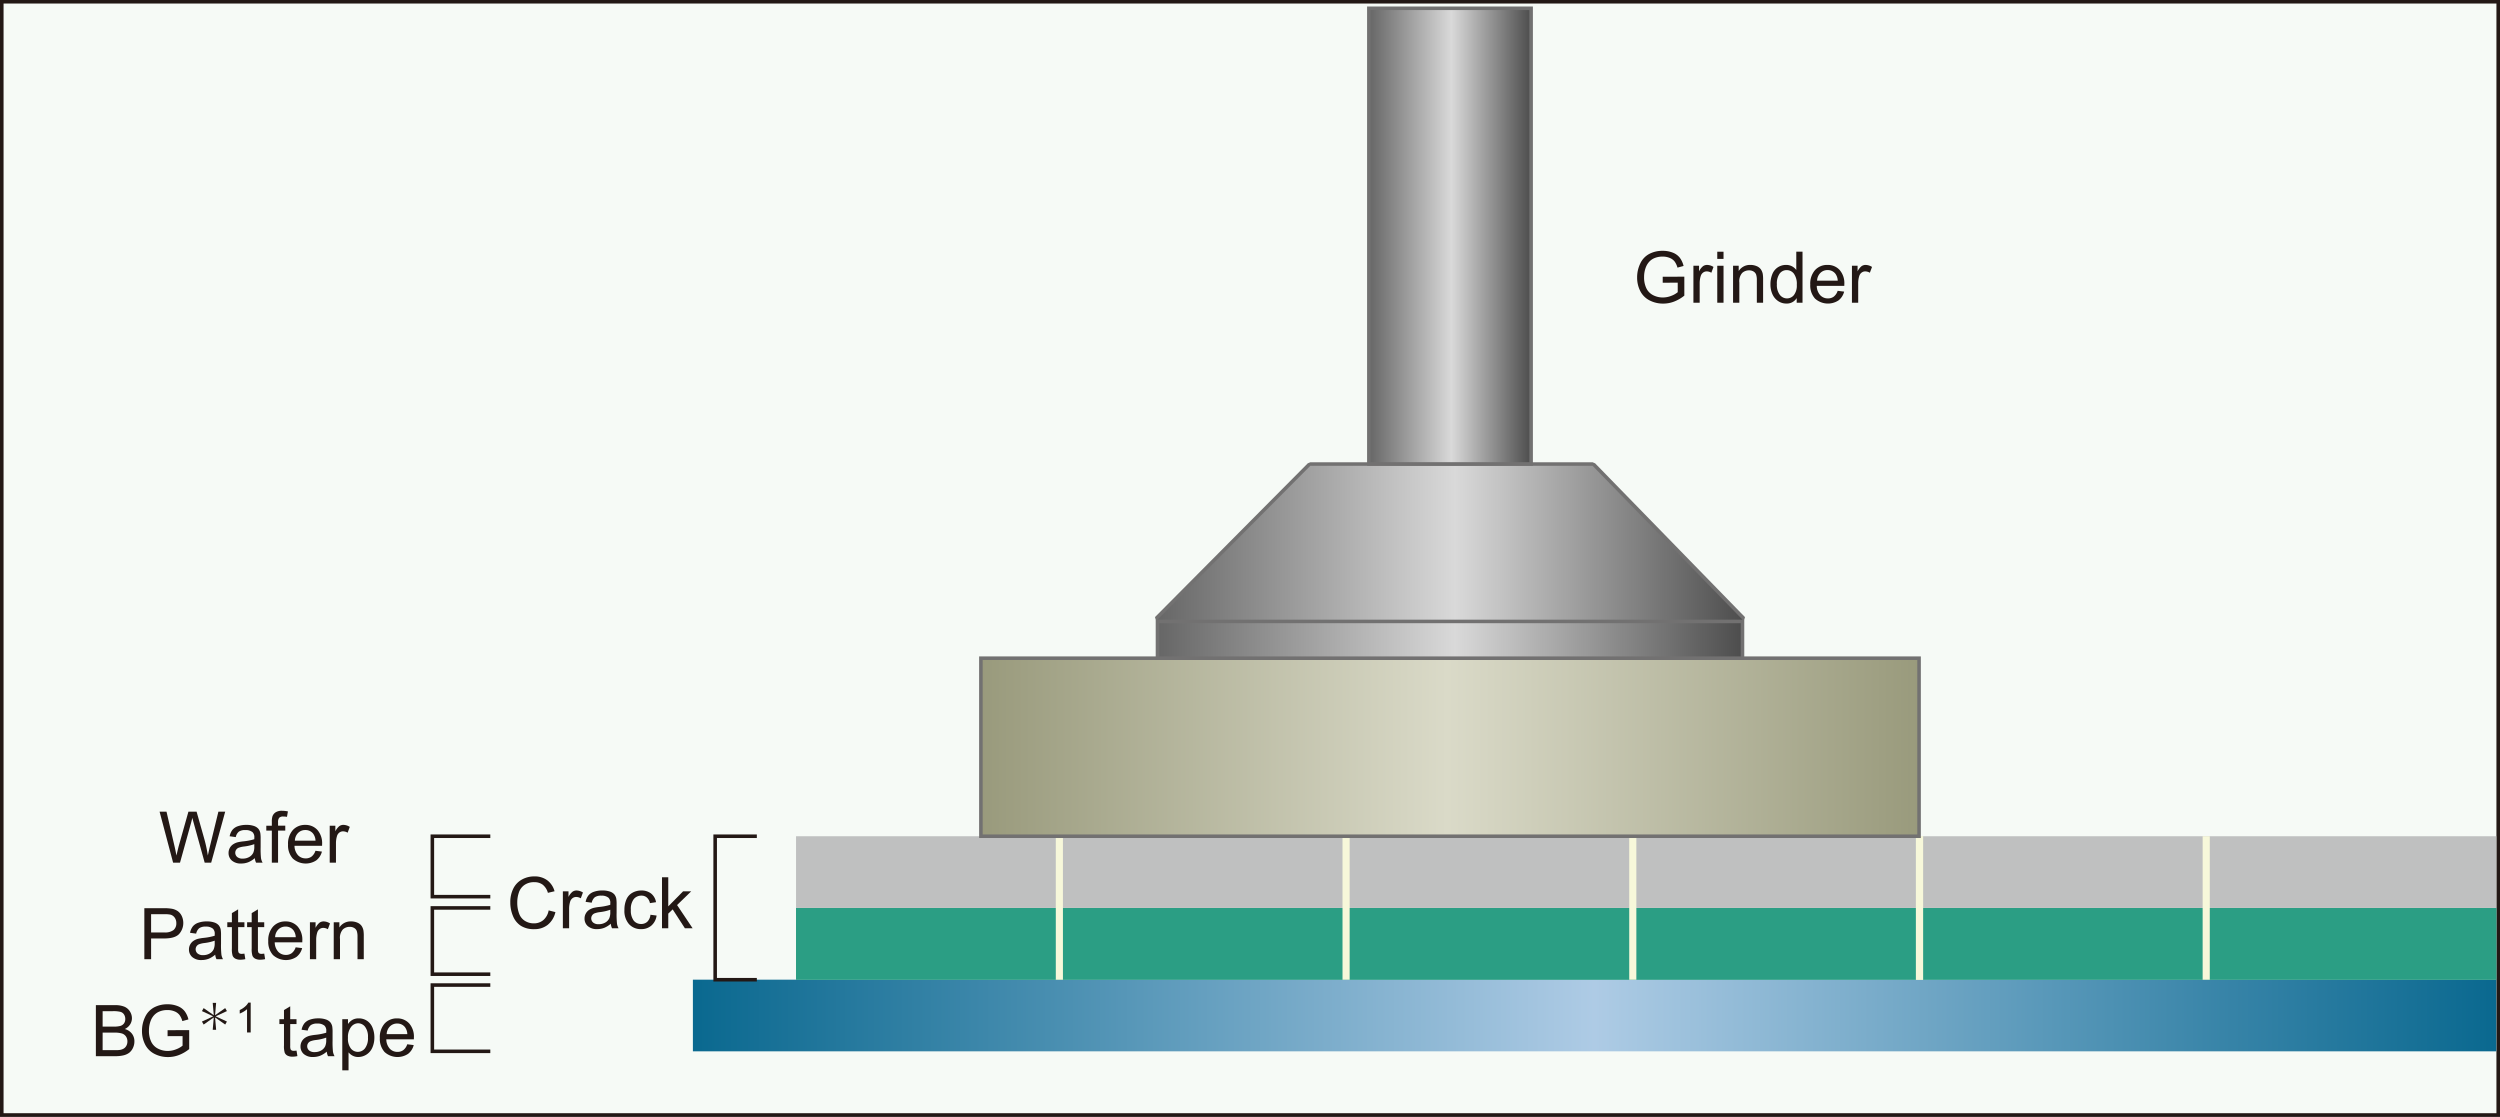 <svg xmlns="http://www.w3.org/2000/svg" xmlns:xlink="http://www.w3.org/1999/xlink" viewBox="0 0 660.977 295.263"><rect x="0" y="0" width="660.977" height="295.263" fill="#333333" stroke="none"/><defs><clipPath id="a" transform="translate(-28.765 -143.016)"><rect x="211.96" y="402.035" width="476.793" height="18.941" style="fill:none"/></clipPath><linearGradient id="b" x1="-174.668" y1="718.724" x2="-172.427" y2="718.724" gradientTransform="translate(37430.966 -153001.344) scale(213.253)" gradientUnits="userSpaceOnUse"><stop offset="0" stop-color="#09688f"/><stop offset="0.205" stop-color="#4a8fb1"/><stop offset="0.5" stop-color="#aecbe5"/><stop offset="0.516" stop-color="#a8c8e2"/><stop offset="0.852" stop-color="#3683a7"/><stop offset="1" stop-color="#09688f"/></linearGradient><clipPath id="c" transform="translate(-28.765 -143.016)"><rect x="239.227" y="383.064" width="449.525" height="18.955" style="fill:#2b9e84"/></clipPath><linearGradient id="d" x1="259.341" y1="197.557" x2="507.385" y2="197.557" gradientUnits="userSpaceOnUse"><stop offset="0" stop-color="#999a7c"/><stop offset="0.497" stop-color="#dadac8"/><stop offset="1" stop-color="#999a7c"/></linearGradient><linearGradient id="e" x1="306.027" y1="168.925" x2="460.699" y2="168.925" gradientUnits="userSpaceOnUse"><stop offset="0" stop-color="#666"/><stop offset="0.509" stop-color="#d9d9d9"/><stop offset="1" stop-color="#4d4d4d"/></linearGradient><linearGradient id="f" x1="305.693" y1="143.493" x2="461.037" y2="143.493" xlink:href="#e"/><linearGradient id="g" x1="361.914" y1="62.428" x2="404.812" y2="62.428" xlink:href="#e"/></defs><title>名称未設定-8</title><rect x="0.471" y="0.471" width="660.034" height="294.32" style="fill:#f6faf6;stroke:#231815;stroke-miterlimit:10;stroke-width:0.942px"/><path d="M468.372,217.762V216.18l5.715-.01v5.007a10.1,10.1,0,0,1-2.715,1.578,8.05,8.05,0,0,1-2.871.529,7.668,7.668,0,0,1-3.612-.851,5.623,5.623,0,0,1-2.453-2.462,7.754,7.754,0,0,1-.829-3.6,8.34,8.34,0,0,1,.825-3.677,5.473,5.473,0,0,1,2.369-2.535,7.42,7.42,0,0,1,3.561-.828,7.062,7.062,0,0,1,2.647.473,4.4,4.4,0,0,1,1.854,1.321,5.868,5.868,0,0,1,1.022,2.209l-1.611.441a5,5,0,0,0-.754-1.619,3.1,3.1,0,0,0-1.29-.944,4.737,4.737,0,0,0-1.858-.354,5.469,5.469,0,0,0-2.117.373,3.956,3.956,0,0,0-1.441.98,4.691,4.691,0,0,0-.85,1.334,7.058,7.058,0,0,0-.516,2.715,6.59,6.59,0,0,0,.621,3.019,3.975,3.975,0,0,0,1.809,1.8,5.592,5.592,0,0,0,2.521.589,6,6,0,0,0,2.264-.446,5.883,5.883,0,0,0,1.676-.953v-2.513Z" transform="translate(-28.765 -143.016)" style="fill:#231815"/><path d="M476.488,223.054V213.28h1.491v1.482a4.055,4.055,0,0,1,1.054-1.371,1.84,1.84,0,0,1,1.064-.331,3.24,3.24,0,0,1,1.7.533l-.57,1.537a2.379,2.379,0,0,0-1.215-.359,1.575,1.575,0,0,0-.976.327,1.77,1.77,0,0,0-.617.906,6.466,6.466,0,0,0-.275,1.934v5.116Z" transform="translate(-28.765 -143.016)" style="fill:#231815"/><path d="M482.794,211.467v-1.9h1.656v1.9Zm0,11.587V213.28h1.656v9.774Z" transform="translate(-28.765 -143.016)" style="fill:#231815"/><path d="M486.971,223.054V213.28h1.491v1.39a3.515,3.515,0,0,1,3.11-1.61,4.1,4.1,0,0,1,1.625.317,2.565,2.565,0,0,1,1.109.833,3.2,3.2,0,0,1,.515,1.224,9.419,9.419,0,0,1,.092,1.61v6.01h-1.656v-5.945a4.458,4.458,0,0,0-.194-1.514,1.593,1.593,0,0,0-.685-.8,2.186,2.186,0,0,0-1.155-.3,2.684,2.684,0,0,0-1.827.672,3.316,3.316,0,0,0-.768,2.549v5.338Z" transform="translate(-28.765 -143.016)" style="fill:#231815"/><path d="M503.794,223.054v-1.233a3.037,3.037,0,0,1-2.733,1.454,3.834,3.834,0,0,1-2.149-.644,4.235,4.235,0,0,1-1.518-1.8,6.2,6.2,0,0,1-.539-2.655,6.957,6.957,0,0,1,.488-2.656,3.842,3.842,0,0,1,1.464-1.826,3.9,3.9,0,0,1,2.18-.635,3.253,3.253,0,0,1,2.7,1.343v-4.84h1.647v13.491Zm-5.236-4.877a4.234,4.234,0,0,0,.792,2.806,2.384,2.384,0,0,0,1.868.93,2.344,2.344,0,0,0,1.845-.888,4.1,4.1,0,0,0,.759-2.711,4.6,4.6,0,0,0-.773-2.944,2.379,2.379,0,0,0-1.9-.939,2.291,2.291,0,0,0-1.845.9A4.45,4.45,0,0,0,498.558,218.177Z" transform="translate(-28.765 -143.016)" style="fill:#231815"/><path d="M514.626,219.907l1.712.211a4.175,4.175,0,0,1-1.5,2.329,5.083,5.083,0,0,1-6.2-.492,5.165,5.165,0,0,1-1.256-3.705,5.4,5.4,0,0,1,1.269-3.828,4.3,4.3,0,0,1,3.295-1.362,4.178,4.178,0,0,1,3.2,1.334,5.3,5.3,0,0,1,1.243,3.755c0,.1,0,.246-.01.442H509.1a3.743,3.743,0,0,0,.911,2.466,2.709,2.709,0,0,0,2.043.856,2.535,2.535,0,0,0,1.554-.478A3.173,3.173,0,0,0,514.626,219.907Zm-5.438-2.678h5.457a3.319,3.319,0,0,0-.626-1.85,2.538,2.538,0,0,0-2.052-.957,2.628,2.628,0,0,0-1.919.764A3.014,3.014,0,0,0,509.188,217.229Z" transform="translate(-28.765 -143.016)" style="fill:#231815"/><path d="M518.4,223.054V213.28h1.492v1.482a4.043,4.043,0,0,1,1.053-1.371,1.842,1.842,0,0,1,1.064-.331,3.24,3.24,0,0,1,1.7.533l-.57,1.537a2.379,2.379,0,0,0-1.215-.359,1.577,1.577,0,0,0-.976.327,1.77,1.77,0,0,0-.617.906,6.466,6.466,0,0,0-.275,1.934v5.116Z" transform="translate(-28.765 -143.016)" style="fill:#231815"/><path d="M54.112,422.261V408.769h5.062a6.242,6.242,0,0,1,2.48.41,3.186,3.186,0,0,1,1.464,1.26,3.334,3.334,0,0,1,.529,1.781,3.058,3.058,0,0,1-.47,1.629,3.34,3.34,0,0,1-1.417,1.233,3.518,3.518,0,0,1,1.882,1.224,3.276,3.276,0,0,1,.658,2.044,3.936,3.936,0,0,1-.4,1.761,3.427,3.427,0,0,1-.989,1.257,4.143,4.143,0,0,1-1.477.667,8.956,8.956,0,0,1-2.177.226Zm1.786-7.823h2.917a6.482,6.482,0,0,0,1.7-.157,1.886,1.886,0,0,0,1.026-.672,1.932,1.932,0,0,0,.345-1.177,2.167,2.167,0,0,0-.322-1.183,1.63,1.63,0,0,0-.921-.7,7.668,7.668,0,0,0-2.052-.189H55.9Zm0,6.23h3.359a7.885,7.885,0,0,0,1.215-.064,2.9,2.9,0,0,0,1.03-.369,1.947,1.947,0,0,0,.682-.75,2.355,2.355,0,0,0,.266-1.135,2.239,2.239,0,0,0-.386-1.312,2.039,2.039,0,0,0-1.072-.782,6.625,6.625,0,0,0-1.974-.226H55.9Z" transform="translate(-28.765 -143.016)" style="fill:#231815"/><path d="M73.071,416.969v-1.583l5.715-.009v5.006a10.127,10.127,0,0,1-2.715,1.578,8.05,8.05,0,0,1-2.871.529,7.669,7.669,0,0,1-3.613-.85,5.631,5.631,0,0,1-2.452-2.462,7.758,7.758,0,0,1-.829-3.6,8.359,8.359,0,0,1,.824-3.677,5.48,5.48,0,0,1,2.37-2.535,7.418,7.418,0,0,1,3.562-.828,7.041,7.041,0,0,1,2.646.474,4.392,4.392,0,0,1,1.854,1.32,5.852,5.852,0,0,1,1.021,2.209l-1.61.441a4.978,4.978,0,0,0-.755-1.619,3.1,3.1,0,0,0-1.288-.943,4.735,4.735,0,0,0-1.859-.355,5.462,5.462,0,0,0-2.117.373,3.959,3.959,0,0,0-1.44.98,4.656,4.656,0,0,0-.851,1.335,7.051,7.051,0,0,0-.516,2.715,6.586,6.586,0,0,0,.621,3.018,3.975,3.975,0,0,0,1.809,1.8,5.589,5.589,0,0,0,2.521.589,6,6,0,0,0,2.264-.446,5.848,5.848,0,0,0,1.675-.953v-2.512Z" transform="translate(-28.765 -143.016)" style="fill:#231815"/><path d="M85.007,408.162h.9l-.274,3.219.033.022,2.637-1.857.461.791L85.831,411.7v.044l2.933,1.362-.461.791-2.637-1.856-.033.023.274,3.218h-.9l.274-3.218-.033-.023L82.611,413.9l-.461-.791,2.933-1.362V411.7l-2.933-1.362.461-.791,2.637,1.857.033-.022Z" transform="translate(-28.765 -143.016)" style="fill:#231815"/><path d="M95.046,415.984H94.08V409.83a5.013,5.013,0,0,1-.914.665,6.4,6.4,0,0,1-1.018.5v-.933a5.844,5.844,0,0,0,1.417-.923,3.637,3.637,0,0,0,.858-1.052h.623Z" transform="translate(-28.765 -143.016)" style="fill:#231815"/><path d="M107.16,420.778l.239,1.464a6.164,6.164,0,0,1-1.252.148,2.831,2.831,0,0,1-1.4-.286,1.594,1.594,0,0,1-.7-.75,5.925,5.925,0,0,1-.2-1.956v-5.623h-1.214v-1.289h1.214v-2.42l1.648-.994v3.414h1.666v1.289h-1.666v5.715a2.893,2.893,0,0,0,.087.911.692.692,0,0,0,.286.323,1.1,1.1,0,0,0,.566.119A5.241,5.241,0,0,0,107.16,420.778Z" transform="translate(-28.765 -143.016)" style="fill:#231815"/><path d="M115.157,421.055a6.185,6.185,0,0,1-1.772,1.1,5.116,5.116,0,0,1-1.826.322,3.551,3.551,0,0,1-2.476-.787,2.594,2.594,0,0,1-.865-2.01,2.719,2.719,0,0,1,1.182-2.264,4.015,4.015,0,0,1,1.192-.543,11.842,11.842,0,0,1,1.472-.249,15.181,15.181,0,0,0,2.955-.57c.006-.227.009-.371.009-.433a1.831,1.831,0,0,0-.469-1.427,2.777,2.777,0,0,0-1.887-.561,2.919,2.919,0,0,0-1.726.41,2.5,2.5,0,0,0-.823,1.449l-1.62-.221a4.013,4.013,0,0,1,.727-1.679,3.179,3.179,0,0,1,1.463-.985,6.535,6.535,0,0,1,2.218-.345,5.854,5.854,0,0,1,2.034.295,2.691,2.691,0,0,1,1.151.74,2.613,2.613,0,0,1,.515,1.128,9.337,9.337,0,0,1,.083,1.527v2.209a23.629,23.629,0,0,0,.105,2.922,3.714,3.714,0,0,0,.419,1.174h-1.73A3.512,3.512,0,0,1,115.157,421.055Zm-.138-3.7a12.082,12.082,0,0,1-2.706.626,6.173,6.173,0,0,0-1.445.332,1.435,1.435,0,0,0-.653.538,1.465,1.465,0,0,0,.271,1.891,2.161,2.161,0,0,0,1.468.442,3.42,3.42,0,0,0,1.7-.419,2.575,2.575,0,0,0,1.095-1.146,4,4,0,0,0,.267-1.656Z" transform="translate(-28.765 -143.016)" style="fill:#231815"/><path d="M119.261,426.006v-13.52h1.51v1.271a3.7,3.7,0,0,1,1.206-1.118,3.312,3.312,0,0,1,1.628-.373,3.86,3.86,0,0,1,2.209.644,3.953,3.953,0,0,1,1.445,1.818,6.636,6.636,0,0,1,.488,2.572,6.533,6.533,0,0,1-.539,2.7,4.089,4.089,0,0,1-3.722,2.48,3.116,3.116,0,0,1-1.486-.349,3.392,3.392,0,0,1-1.082-.884v4.758Zm1.5-8.577a4.255,4.255,0,0,0,.763,2.789,2.347,2.347,0,0,0,1.85.9,2.4,2.4,0,0,0,1.892-.933,4.437,4.437,0,0,0,.786-2.895,4.32,4.32,0,0,0-.768-2.8,2.314,2.314,0,0,0-1.836-.93,2.388,2.388,0,0,0-1.873.99A4.427,4.427,0,0,0,120.762,417.429Z" transform="translate(-28.765 -143.016)" style="fill:#231815"/><path d="M136.435,419.113l1.711.211a4.175,4.175,0,0,1-1.5,2.329,5.083,5.083,0,0,1-6.2-.492,5.159,5.159,0,0,1-1.256-3.7,5.4,5.4,0,0,1,1.27-3.828,4.3,4.3,0,0,1,3.294-1.362,4.178,4.178,0,0,1,3.2,1.335,5.3,5.3,0,0,1,1.243,3.754c0,.1,0,.246-.01.442H130.9a3.769,3.769,0,0,0,.911,2.467,2.715,2.715,0,0,0,2.044.855,2.536,2.536,0,0,0,1.555-.478A3.182,3.182,0,0,0,136.435,419.113ZM131,416.435h5.457a3.312,3.312,0,0,0-.626-1.85,2.54,2.54,0,0,0-2.052-.957,2.634,2.634,0,0,0-1.919.764A3.018,3.018,0,0,0,131,416.435Z" transform="translate(-28.765 -143.016)" style="fill:#231815"/><g style="clip-path:url(#a)"><rect x="183.195" y="259.022" width="476.793" height="18.939" style="fill:url(#b)"/></g><rect x="210.463" y="240.048" width="449.525" height="18.955" style="fill:#2b9e84"/><g style="clip-path:url(#c)"><rect x="210.463" y="240.05" width="449.525" height="18.953" style="fill:#2b9e84"/></g><rect x="210.463" y="221.095" width="449.525" height="18.955" style="fill:#bfc0c0"/><polyline points="200.1 259.03 189.083 259.03 189.083 221.095 200.1 221.095" style="fill:none;stroke:#231815;stroke-miterlimit:10;stroke-width:0.942px"/><path d="M173.826,383.718l1.785.451a6.011,6.011,0,0,1-2.02,3.354,5.565,5.565,0,0,1-3.566,1.155,6.41,6.41,0,0,1-3.548-.888,5.547,5.547,0,0,1-2.08-2.572,9.168,9.168,0,0,1-.713-3.617,7.952,7.952,0,0,1,.805-3.677,5.517,5.517,0,0,1,2.292-2.383,6.691,6.691,0,0,1,3.271-.814,5.535,5.535,0,0,1,3.406,1.03,5.351,5.351,0,0,1,1.923,2.9l-1.758.414a4.173,4.173,0,0,0-1.362-2.144,3.629,3.629,0,0,0-2.245-.672,4.361,4.361,0,0,0-2.6.745,3.931,3.931,0,0,0-1.468,2,8.068,8.068,0,0,0-.424,2.591,8.226,8.226,0,0,0,.5,3,3.739,3.739,0,0,0,1.56,1.919,4.386,4.386,0,0,0,2.291.634,3.838,3.838,0,0,0,2.54-.865A4.423,4.423,0,0,0,173.826,383.718Z" transform="translate(-28.765 -143.016)" style="fill:#231815"/><path d="M177.581,388.448v-9.774h1.49v1.482a4.055,4.055,0,0,1,1.054-1.371,1.833,1.833,0,0,1,1.063-.332,3.242,3.242,0,0,1,1.7.534l-.571,1.537a2.374,2.374,0,0,0-1.215-.359,1.574,1.574,0,0,0-.975.327,1.77,1.77,0,0,0-.617.906,6.459,6.459,0,0,0-.276,1.933v5.117Z" transform="translate(-28.765 -143.016)" style="fill:#231815"/><path d="M190.253,387.242a6.168,6.168,0,0,1-1.772,1.1,5.108,5.108,0,0,1-1.826.322,3.555,3.555,0,0,1-2.476-.787,2.6,2.6,0,0,1-.865-2.011,2.67,2.67,0,0,1,.327-1.311,2.7,2.7,0,0,1,.856-.953,4.034,4.034,0,0,1,1.191-.543,12.223,12.223,0,0,1,1.473-.249,15.108,15.108,0,0,0,2.954-.57c.006-.226.009-.371.009-.432a1.829,1.829,0,0,0-.469-1.427,2.775,2.775,0,0,0-1.887-.562,2.929,2.929,0,0,0-1.726.41,2.5,2.5,0,0,0-.823,1.45l-1.62-.221a4.036,4.036,0,0,1,.727-1.68,3.174,3.174,0,0,1,1.464-.984,6.5,6.5,0,0,1,2.217-.346,5.884,5.884,0,0,1,2.035.3,2.686,2.686,0,0,1,1.15.74,2.613,2.613,0,0,1,.515,1.128,9.343,9.343,0,0,1,.083,1.528v2.209a23.318,23.318,0,0,0,.106,2.921,3.678,3.678,0,0,0,.418,1.174h-1.73A3.534,3.534,0,0,1,190.253,387.242Zm-.138-3.7a12.18,12.18,0,0,1-2.706.626,6.25,6.25,0,0,0-1.445.331,1.441,1.441,0,0,0-.653.538,1.465,1.465,0,0,0,.272,1.892,2.158,2.158,0,0,0,1.467.441,3.42,3.42,0,0,0,1.7-.419,2.573,2.573,0,0,0,1.1-1.145,4,4,0,0,0,.267-1.657Z" transform="translate(-28.765 -143.016)" style="fill:#231815"/><path d="M200.735,384.868l1.629.212A4.226,4.226,0,0,1,201,387.717a3.982,3.982,0,0,1-2.7.952,4.2,4.2,0,0,1-3.225-1.312,5.319,5.319,0,0,1-1.219-3.759,6.8,6.8,0,0,1,.524-2.77,3.653,3.653,0,0,1,1.6-1.781,4.734,4.734,0,0,1,2.333-.594,4.055,4.055,0,0,1,2.6.806,3.691,3.691,0,0,1,1.3,2.287l-1.611.248a2.674,2.674,0,0,0-.814-1.481,2.107,2.107,0,0,0-1.413-.5,2.571,2.571,0,0,0-2.034.9,4.263,4.263,0,0,0-.782,2.839,4.4,4.4,0,0,0,.755,2.862,2.452,2.452,0,0,0,1.969.893,2.326,2.326,0,0,0,1.629-.6A2.966,2.966,0,0,0,200.735,384.868Z" transform="translate(-28.765 -143.016)" style="fill:#231815"/><path d="M203.791,388.448V374.956h1.657v7.694l3.92-3.976h2.145l-3.737,3.627,4.114,6.147h-2.043l-3.23-5-1.169,1.122v3.875Z" transform="translate(-28.765 -143.016)" style="fill:#231815"/><path d="M74.534,371.1l-3.58-13.493h1.832l2.052,8.845q.332,1.389.571,2.761.514-2.163.607-2.494l2.567-9.112h2.154l1.933,6.829a36.36,36.36,0,0,1,1.049,4.777q.258-1.279.672-2.936l2.116-8.67h1.8L84.6,371.1H82.881l-2.843-10.281q-.36-1.287-.424-1.583-.212.93-.4,1.583L76.356,371.1Z" transform="translate(-28.765 -143.016)" style="fill:#231815"/><path d="M96.134,369.9a6.168,6.168,0,0,1-1.772,1.1,5.112,5.112,0,0,1-1.826.322,3.551,3.551,0,0,1-2.476-.787,2.594,2.594,0,0,1-.865-2.011,2.719,2.719,0,0,1,1.182-2.263,3.99,3.99,0,0,1,1.192-.543,11.831,11.831,0,0,1,1.473-.249A15.093,15.093,0,0,0,96,364.9c.006-.226.009-.371.009-.432a1.829,1.829,0,0,0-.469-1.427,2.777,2.777,0,0,0-1.887-.561,2.919,2.919,0,0,0-1.726.41,2.5,2.5,0,0,0-.823,1.449l-1.62-.221a4.013,4.013,0,0,1,.727-1.679,3.179,3.179,0,0,1,1.463-.985,6.534,6.534,0,0,1,2.218-.346,5.878,5.878,0,0,1,2.034.295,2.7,2.7,0,0,1,1.151.741,2.6,2.6,0,0,1,.515,1.128,9.337,9.337,0,0,1,.083,1.527v2.209a23.629,23.629,0,0,0,.1,2.922A3.714,3.714,0,0,0,98.2,371.1h-1.73A3.517,3.517,0,0,1,96.134,369.9ZM96,366.2a12.18,12.18,0,0,1-2.706.626,6.236,6.236,0,0,0-1.445.331,1.441,1.441,0,0,0-.653.538,1.466,1.466,0,0,0,.271,1.892,2.161,2.161,0,0,0,1.468.441,3.41,3.41,0,0,0,1.7-.419,2.573,2.573,0,0,0,1.095-1.145A4,4,0,0,0,96,366.805Z" transform="translate(-28.765 -143.016)" style="fill:#231815"/><path d="M100.634,371.1v-8.486H99.171v-1.289h1.463v-1.039a4.547,4.547,0,0,1,.175-1.464,2.127,2.127,0,0,1,.842-1.044,3.035,3.035,0,0,1,1.689-.4,8.145,8.145,0,0,1,1.546.165l-.248,1.445a5.6,5.6,0,0,0-.976-.092,1.453,1.453,0,0,0-1.067.322,1.746,1.746,0,0,0-.313,1.206v.9h1.905v1.289h-1.905V371.1Z" transform="translate(-28.765 -143.016)" style="fill:#231815"/><path d="M112.166,367.955l1.711.211a4.178,4.178,0,0,1-1.5,2.329,5.083,5.083,0,0,1-6.2-.492,5.159,5.159,0,0,1-1.256-3.7,5.4,5.4,0,0,1,1.27-3.828,4.3,4.3,0,0,1,3.294-1.363,4.181,4.181,0,0,1,3.2,1.335,5.3,5.3,0,0,1,1.243,3.755c0,.1,0,.245-.01.442h-7.289a3.764,3.764,0,0,0,.911,2.466,2.711,2.711,0,0,0,2.044.856,2.53,2.53,0,0,0,1.555-.479A3.178,3.178,0,0,0,112.166,367.955Zm-5.439-2.679h5.457a3.311,3.311,0,0,0-.626-1.849,2.54,2.54,0,0,0-2.052-.957,2.635,2.635,0,0,0-1.919.763A3.022,3.022,0,0,0,106.727,365.276Z" transform="translate(-28.765 -143.016)" style="fill:#231815"/><path d="M115.939,371.1v-9.775h1.491v1.483a4.051,4.051,0,0,1,1.053-1.372,1.843,1.843,0,0,1,1.063-.332,3.235,3.235,0,0,1,1.7.535l-.571,1.537a2.362,2.362,0,0,0-1.214-.36,1.583,1.583,0,0,0-.976.327,1.767,1.767,0,0,0-.616.907,6.452,6.452,0,0,0-.277,1.932V371.1Z" transform="translate(-28.765 -143.016)" style="fill:#231815"/><path d="M66.928,396.624V383.132h5.089a12.264,12.264,0,0,1,2.052.129,4.043,4.043,0,0,1,1.666.631,3.305,3.305,0,0,1,1.081,1.3,4.391,4.391,0,0,1-.685,4.754q-1.1,1.191-3.958,1.192h-3.46v5.485Zm1.785-7.077H72.2a3.7,3.7,0,0,0,2.457-.645,2.293,2.293,0,0,0,.727-1.812,2.441,2.441,0,0,0-.427-1.45,2.005,2.005,0,0,0-1.128-.8,7.629,7.629,0,0,0-1.666-.119H68.713Z" transform="translate(-28.765 -143.016)" style="fill:#231815"/><path d="M85.665,395.418a6.172,6.172,0,0,1-1.771,1.1,5.118,5.118,0,0,1-1.827.323,3.555,3.555,0,0,1-2.476-.787,2.6,2.6,0,0,1-.865-2.011,2.674,2.674,0,0,1,.327-1.312,2.707,2.707,0,0,1,.856-.952,4,4,0,0,1,1.192-.543,11.808,11.808,0,0,1,1.472-.249,15.108,15.108,0,0,0,2.954-.57c.006-.227.009-.371.009-.433a1.827,1.827,0,0,0-.469-1.426A2.773,2.773,0,0,0,83.18,388a2.923,2.923,0,0,0-1.725.41,2.5,2.5,0,0,0-.824,1.449l-1.62-.22a4.03,4.03,0,0,1,.727-1.68,3.174,3.174,0,0,1,1.464-.984,6.5,6.5,0,0,1,2.217-.346,5.884,5.884,0,0,1,2.035.295,2.686,2.686,0,0,1,1.15.74,2.613,2.613,0,0,1,.515,1.128,9.337,9.337,0,0,1,.083,1.527v2.209a23.338,23.338,0,0,0,.106,2.922,3.665,3.665,0,0,0,.419,1.174H86A3.512,3.512,0,0,1,85.665,395.418Zm-.138-3.7a12.18,12.18,0,0,1-2.706.626,6.2,6.2,0,0,0-1.445.331,1.441,1.441,0,0,0-.653.538A1.464,1.464,0,0,0,81,395.105a2.158,2.158,0,0,0,1.467.442,3.417,3.417,0,0,0,1.7-.419,2.57,2.57,0,0,0,1.095-1.146,4,4,0,0,0,.267-1.656Z" transform="translate(-28.765 -143.016)" style="fill:#231815"/><path d="M93.387,395.142l.239,1.463a6.164,6.164,0,0,1-1.252.148,2.843,2.843,0,0,1-1.4-.285,1.6,1.6,0,0,1-.7-.751,5.921,5.921,0,0,1-.2-1.955v-5.623H88.859V386.85h1.214v-2.42l1.648-.994v3.414h1.666v1.289H91.721v5.715a2.9,2.9,0,0,0,.087.911.7.7,0,0,0,.286.322,1.1,1.1,0,0,0,.566.119A5.214,5.214,0,0,0,93.387,395.142Z" transform="translate(-28.765 -143.016)" style="fill:#231815"/><path d="M98.624,395.142l.239,1.463a6.172,6.172,0,0,1-1.252.148,2.848,2.848,0,0,1-1.4-.285,1.6,1.6,0,0,1-.7-.751,5.921,5.921,0,0,1-.2-1.955v-5.623H94.1V386.85H95.31v-2.42l1.648-.994v3.414h1.666v1.289H96.958v5.715a2.9,2.9,0,0,0,.087.911.7.7,0,0,0,.286.322,1.1,1.1,0,0,0,.565.119A5.214,5.214,0,0,0,98.624,395.142Z" transform="translate(-28.765 -143.016)" style="fill:#231815"/><path d="M106.934,393.477l1.712.211a4.188,4.188,0,0,1-1.5,2.329,5.082,5.082,0,0,1-6.2-.493,5.158,5.158,0,0,1-1.256-3.7,5.4,5.4,0,0,1,1.27-3.828,4.3,4.3,0,0,1,3.294-1.362,4.176,4.176,0,0,1,3.2,1.335,5.3,5.3,0,0,1,1.243,3.755c0,.1,0,.245-.01.441H101.4a3.766,3.766,0,0,0,.911,2.467,2.715,2.715,0,0,0,2.044.855,2.536,2.536,0,0,0,1.555-.478A3.178,3.178,0,0,0,106.934,393.477ZM101.5,390.8h5.457a3.314,3.314,0,0,0-.626-1.85,2.543,2.543,0,0,0-2.052-.957,2.634,2.634,0,0,0-1.919.764A3.02,3.02,0,0,0,101.5,390.8Z" transform="translate(-28.765 -143.016)" style="fill:#231815"/><path d="M110.707,396.624V386.85H112.2v1.482a4.055,4.055,0,0,1,1.053-1.371,1.835,1.835,0,0,1,1.063-.332,3.239,3.239,0,0,1,1.7.534l-.571,1.537a2.368,2.368,0,0,0-1.214-.359,1.577,1.577,0,0,0-.976.327,1.768,1.768,0,0,0-.616.906,6.459,6.459,0,0,0-.277,1.933v5.117Z" transform="translate(-28.765 -143.016)" style="fill:#231815"/><path d="M117,396.624V386.85h1.492v1.389a3.512,3.512,0,0,1,3.11-1.61,4.1,4.1,0,0,1,1.625.317,2.569,2.569,0,0,1,1.108.833,3.19,3.19,0,0,1,.516,1.225,9.527,9.527,0,0,1,.092,1.61v6.01h-1.656v-5.945a4.454,4.454,0,0,0-.194-1.514,1.59,1.59,0,0,0-.685-.8,2.19,2.19,0,0,0-1.156-.3,2.687,2.687,0,0,0-1.826.672,3.318,3.318,0,0,0-.769,2.55v5.338Z" transform="translate(-28.765 -143.016)" style="fill:#231815"/><polyline points="129.634 237.069 114.309 237.069 114.309 221.093 129.634 221.093" style="fill:none;stroke:#231815;stroke-miterlimit:10;stroke-width:0.942px"/><polyline points="129.634 277.96 114.309 277.96 114.309 260.44 129.634 260.44" style="fill:none;stroke:#231815;stroke-miterlimit:10;stroke-width:0.942px"/><polyline points="129.634 257.568 114.309 257.568 114.309 240.048 129.634 240.048" style="fill:none;stroke:#231815;stroke-miterlimit:10;stroke-width:0.942px"/><line x1="280.087" y1="221.095" x2="280.087" y2="259.031" style="fill:none;stroke:#f7f8da;stroke-width:1.885px"/><line x1="355.892" y1="221.095" x2="355.892" y2="259.031" style="fill:none;stroke:#f7f8da;stroke-width:1.885px"/><line x1="431.695" y1="221.095" x2="431.695" y2="259.031" style="fill:none;stroke:#f7f8da;stroke-width:1.885px"/><line x1="507.499" y1="221.095" x2="507.499" y2="259.031" style="fill:none;stroke:#f7f8da;stroke-width:1.885px"/><line x1="583.302" y1="221.095" x2="583.302" y2="259.031" style="fill:none;stroke:#f7f8da;stroke-width:1.885px"/><line x1="507.499" y1="221.095" x2="507.499" y2="259.031" style="fill:none;stroke:#f7f8da;stroke-width:1.885px"/><rect x="259.341" y="174.021" width="248.044" height="47.072" style="stroke:#727171;stroke-miterlimit:10;stroke-width:0.942px;fill:url(#d)"/><rect x="306.027" y="163.829" width="154.672" height="10.192" style="stroke:#727171;stroke-miterlimit:10;stroke-width:0.942px;fill:url(#e)"/><polygon points="306.027 164.3 305.693 163.497 346.105 122.825 346.439 122.686 421.065 122.686 421.403 122.828 461.037 163.5 460.699 164.3 306.027 164.3" style="fill:url(#f)"/><path d="M449.83,266.173l39.634,40.672H334.792L375.2,266.173H449.83m0-.942H375.2l-.669.278-40.411,40.672.668,1.606H489.464l.675-1.6-39.634-40.671-.675-.285Z" transform="translate(-28.765 -143.016)" style="fill:#727171"/><rect x="361.914" y="2.19" width="42.898" height="120.475" style="stroke:#727171;stroke-miterlimit:10;stroke-width:0.942px;fill:url(#g)"/></svg>